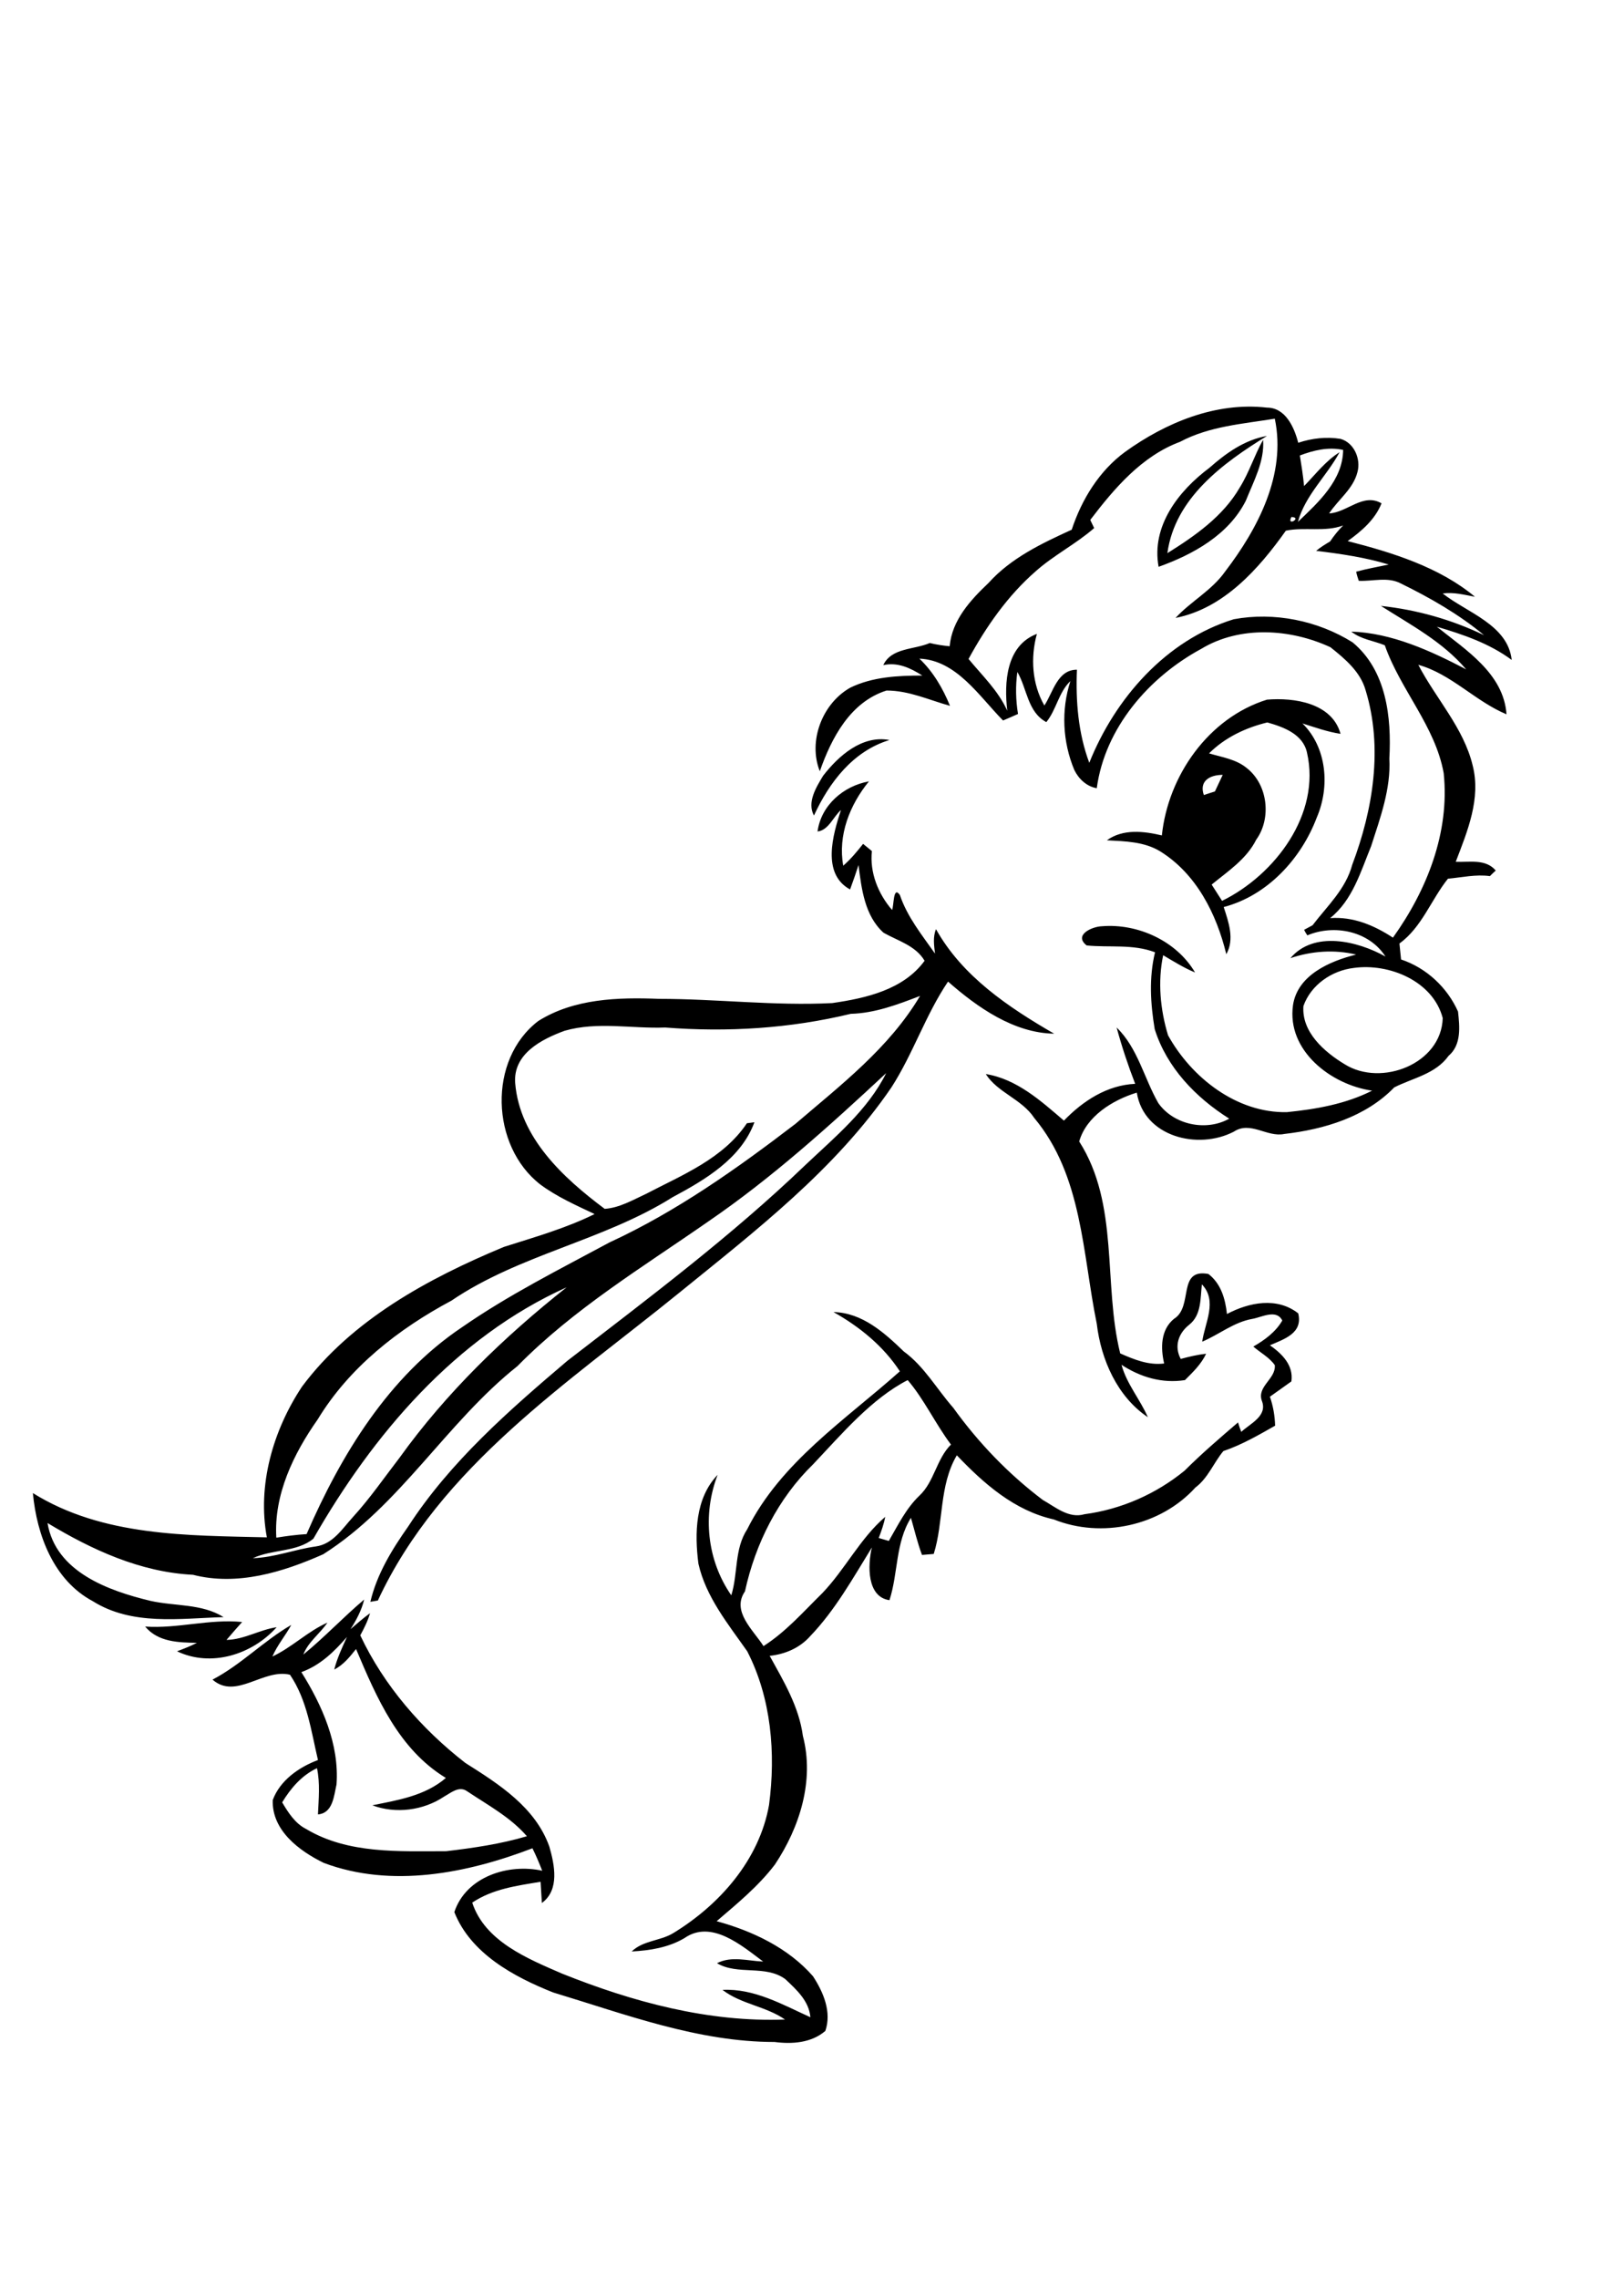 <?xml version="1.0" encoding="utf-8"?>
<!-- Generator: Adobe Illustrator 21.0.2, SVG Export Plug-In . SVG Version: 6.00 Build 0)  -->
<svg version="1.2" baseProfile="tiny" id="Layer_1" xmlns="http://www.w3.org/2000/svg" xmlns:xlink="http://www.w3.org/1999/xlink"
	 x="0px" y="0px" viewBox="0 0 499 700" overflow="scroll" xml:space="preserve">
<path d="M44.6,499.6c9.9,0.7,19.8-2.4,29.8-1.4c-1.6,1.8-3.2,3.6-4.8,5.5c5.4-0.1,10.1-3.1,15.4-3.9c-7.5,8.4-20.1,12.4-30.6,7.4
	c2.1-0.8,4.2-1.6,6.1-2.6C54.9,504.5,48.6,504.4,44.6,499.6 M96.3,472.6c-5.1,4.2-12.6,3.2-18.6,6c6.6-0.2,12.8-2.7,19.3-3.6
	c5.3-0.7,8.2-5.5,11.5-9.1c5.2-5.7,9.6-12.1,14.3-18.2c14.3-19.9,32.1-37.1,51.3-52.3C139.9,410.8,114.6,440.6,96.3,472.6
	 M261.4,311.4c-18.6,4.5-37.9,5.7-57,4.2c-10.3,0.4-20.8-1.9-30.9,1c-7.1,2.6-15.9,7.1-15.2,16.1c1.4,16.8,14.8,29.1,27.5,38.6
	c4.5-0.3,8.6-2.7,12.7-4.6c11.1-5.8,23.7-10.8,31-21.7c0.6-0.1,1.8-0.2,2.3-0.3c-4.1,11.2-15.2,17.7-25.1,23
	c-21.3,13.4-47.1,17.6-68,31.8c-16.3,8.7-31.4,20.5-41.1,36.5c-7.4,10.5-13.5,23.1-12.7,36.3c3.1-0.5,6.1-0.9,9.3-1.1
	c10.6-24.4,25.2-48.4,47.7-63.5c14.4-10,30-17.8,45.4-26.1c20.6-9.5,39.2-22.7,57.1-36.4c13.9-11.9,28.8-23.3,38.3-39.3
	C275.7,308.6,268.8,311.2,261.4,311.4 M251.2,255.4c1.1-8.1,8-14,15.8-15.4c-5.9,7.2-9.6,16.6-7.9,25.9c2.3-2,4.2-4.3,6.1-6.7
	c0.9,0.7,1.8,1.5,2.7,2.2c-0.7,6.6,1.9,13.1,6.2,18.1c0.6-1.3,0.3-7.6,2.4-4.6c2.3,6.8,6.8,12.3,10.8,18c-0.3-2.5-0.7-5.1,0.3-7.5
	c8.1,14.5,22.3,24,36.3,32.1c-12.4-0.2-23.6-8.1-32.6-16c-6.9,10.2-10.7,22.1-17.4,32.5c-17.2,25.2-41.7,44-65.1,63
	c-34.2,27.8-73.5,53.3-92.7,94.6c-0.6,0.1-1.8,0.3-2.3,0.4c2-8.5,6.6-16,11.6-23.1c12.9-19.9,31-35.7,48.9-50.9
	c25-19.3,50.4-38.3,73.2-60.2c9.1-8.6,19.1-16.8,24.8-28.2c-17.4,16.2-35.1,32.2-54.7,45.6c-20.1,14-41.3,26.8-58.6,44.4
	c-21.8,17.3-36,42.8-59.7,57.8c-12.4,5.5-26.4,9.8-40,6.3c-16.2-0.8-31.1-7.7-44.7-15.9c2.5,15,18.7,20.8,31.6,23.9
	c7.5,1.7,15.8,0.8,22.5,5c-13.5,0.4-28.1,2.7-40.2-4.9c-12-6.4-17.2-20.3-18.4-33.2C31.6,472,57.7,471.6,82,472.2
	c-3-16,1.9-32.9,10.8-46.3c15.3-20.5,38.7-33.2,62-42.9c9.4-3,19-5.7,27.9-10.1c-5.7-2.7-11.6-5.3-16.7-9.1
	c-15.2-11.8-16.2-38.3-0.6-50.2c11-6.9,24.5-7.3,37.1-6.8c17.7,0,35.4,2.2,53.2,1.3c10.4-1.5,21.9-4.1,28.4-13
	c-2.8-4.7-8.2-6.1-12.6-8.6c-5.8-5.2-6.8-13.5-7.7-20.8c-0.8,2.5-1.7,5-2.6,7.5c-8.8-4.8-5.3-16.8-2.8-24.4
	C256,250.9,254.6,255,251.2,255.4 M252.9,238.3c4.7-6.1,12-12.6,20.4-11c-11.2,3.4-18.5,13-23.2,23.2
	C247.9,246.4,250.8,241.8,252.9,238.3 M369.9,244.2c1.1-0.4,2.2-0.7,3.4-1.1c0.8-1.7,1.6-3.4,2.4-5.1
	C371.7,238,368.4,239.9,369.9,244.2 M371.5,231.4c4,1.2,8.4,1.8,11.7,4.6c6.4,5.1,7.5,15.4,2.8,21.9c-3,6-8.7,9.7-13.7,13.8
	c1.1,1.7,2.1,3.3,3.2,5c16.3-8,30.4-26.7,26.1-45.5c-1.2-5.7-7.2-7.9-12.2-9.3C382.8,223.5,376.4,226.5,371.5,231.4 M357,256.6
	c1.9-18.3,14.3-36.1,32.3-41.7c8.3-0.7,20,1,22.6,10.5c-4-0.6-7.9-2-11.7-3.2c7.5,7.4,8.5,19.4,4.4,28.9
	c-4.8,12.7-15.2,24-28.6,27.5c1.5,4.6,3.4,9.9,0.8,14.5c-3-12.4-9.2-24.7-20.3-31.6c-4.9-3-10.8-3.1-16.4-3.4
	C345.1,254.5,351.5,255.3,357,256.6 M371.6,143.7c5.1-4.5,10.8-8.6,17.7-9.8c-13.5,8.3-28.3,19.1-30.6,36
	c8.5-5.3,17.1-11.3,22.2-20.1c2.9-4.6,4.5-9.9,7.2-14.7c0.5,6.6-2.9,12.7-5.3,18.7c-5.3,10.5-16.2,16.5-26.8,20.3
	C353.7,161.6,362.1,150.8,371.6,143.7 M92.6,513.6c6.4,10.2,11.7,22.2,10.8,34.5c-0.8,3.5-1.1,8.8-5.7,9.2c0.2-4.7,0.7-9.5-0.3-14.2
	c-4.7,2.2-8.1,6.2-10.7,10.5c1.9,3.2,4,6.5,7.4,8.2c12.9,7.7,28.5,6.8,43,6.8c8.4-1,16.7-2.2,24.8-4.6c-5.1-5.9-12.1-9.6-18.5-13.9
	c-2.4-1.6-4.9,0.6-6.9,1.7c-6.4,4.3-14.9,5.4-22.1,2.7c7.9-1.6,16.2-2.9,22.6-8.4c-14.5-8.8-21.3-24.7-27.6-39.6
	c-1.9,2.4-3.9,4.9-6.7,6.3c0.9-3.5,2.4-6.7,3.9-10C102.7,507.3,98.4,511.5,92.6,513.6 M249.9,449.7c-10.8,10.5-17.8,24.4-21,39.1
	c-4.2,6.1,2.5,11.8,5.7,16.8c6.9-4.4,12.3-10.6,18.1-16.3c7-7.3,11.6-16.8,19.3-23.4c-0.4,2.2-1.2,4.4-2,6.5c1,0.3,2.1,0.6,3.1,0.9
	c2.8-4.8,5.3-10,9.4-13.9c4.6-4.3,5.2-11.2,9.7-15.7c-4.8-6.4-8.3-14-13.3-19.8C267.8,429.6,258.7,440.4,249.9,449.7 M416,297.3
	c-6.8,0.8-13.2,5.2-15.5,11.7c-0.6,8,6.4,14.1,12.7,17.9c11.2,7,29.7-0.1,30.1-14.2C440.3,301.3,426.8,295.8,416,297.3 M396.8,158.8
	C395.2,161.9,400.3,158.9,396.8,158.8 M399.4,139.9c0.5,3.1,1,6.2,1.3,9.4c3.5-3.6,6.6-7.7,10.9-10.4c-3.9,7.3-10.5,13.1-12.8,21.4
	c6.3-6,13.8-12.8,13.9-22.1C408.2,137.2,403.6,138.3,399.4,139.9 M362.6,135.7c-11.8,4.4-20.2,14.3-27.6,24c0.3,0.6,0.9,1.9,1.2,2.5
	c-5.6,4.9-12.4,8.3-18,13.3c-8.6,7.5-15.2,17-20.6,26.9c4.2,5.1,9.1,9.7,11.9,15.9c-1-8.6-0.4-20,9.1-23.6c-2,7.3-1.5,15.4,2.3,22
	c2.7-4.1,4-11,10-11c-0.4,9.7,0.4,19.5,3.8,28.6c7.9-19.8,23.6-37.7,44.4-44.1c12.4-2.3,25.8,0.4,36.5,7.1c10.4,8.6,12,23,11.3,35.7
	c0.5,9.3-2.8,18.2-5.6,26.9c-3.2,7.8-5.7,16.6-12.6,22.1c7.1-0.5,13.5,2.2,19.3,6c10.4-14.5,17.5-32.3,15.6-50.5
	c-2.6-14.5-13.3-25.6-18.1-39.3c-3.4-1.4-7.3-1.8-10.3-4.2c12.4,0.4,24.4,5.9,35.3,11.6c-7.2-8.5-17.1-13.7-26.2-19.5
	c11.1,1.2,21.7,4.2,31.7,9c-7.7-6.4-16.6-11.5-25.6-15.9c-4-2.1-8.6-0.6-12.9-0.8c-0.3-0.9-0.6-1.8-0.8-2.8c3.3-0.9,6.7-1.5,10-2.2
	c-7.2-2.2-14.8-3.3-22.3-4.2c1.3-1.1,2.8-2,4.3-2.9c1.2-1.8,2.5-3.4,4-4.9c-5.7,2.1-11.8,0.4-17.6,1.6
	c-8.3,11.7-19.1,23.9-33.9,26.8c4.7-5.1,11.1-8.4,15.2-14.2c10.1-13.2,18.9-29.9,15.3-47C381.9,130.2,371.6,130.9,362.6,135.7
	 M345.7,138.8c12.5-9,27.9-15.4,43.6-13.6c5.7,0,8.4,6.1,9.6,10.8c4.2-1.4,8.7-1.9,13-1.2c4.2,1.2,6.3,6.2,5.2,10.2
	c-1.3,5.2-5.9,8.4-8.7,12.7c5.6-0.3,10.4-6.4,16.1-3.1c-2,5-6.1,8.5-10.4,11.6c13.7,3.5,28.2,8,39.1,17.1c-3.3-0.6-6.6-1.5-9.9-1
	c7.5,5.9,20,9.6,21.2,20.4c-6.9-5.1-14.9-7.8-23-10.2c8.8,7.1,20.5,14.3,21.4,26.9c-9.6-4-17-12.4-27.1-15.2
	c5.4,10.4,13.9,19.3,16.7,30.9c2.6,10.2-1.6,20.2-5.2,29.6c4.2,0.2,9.2-1,12.3,2.7c-0.5,0.4-1.4,1.3-1.8,1.7
	c-4.3-0.6-8.6,0.4-12.9,0.8c-5.2,6.5-8,14.9-14.9,19.9c0.2,1.7,0.3,3.3,0.5,4.9c7.8,2.6,14.2,8.6,17.5,16c0.5,4.6,1.1,10.2-2.9,13.6
	c-4,5.6-11,6.8-16.7,9.7c-8.8,9.1-21.6,12.9-33.8,14.3c-5.3,1.1-10.4-4.1-15.5-0.7c-11,5.7-27.6,1.6-29.8-12
	c-7.5,2.3-15.5,7.3-17.7,15c12.4,19.4,7.3,43.7,12.6,65.1c4.3,1.9,8.7,3.7,13.5,3.1c-1.1-4.8-1.1-10.3,3-13.7
	c6.1-3.7,0.9-15.6,10.6-13.8c3.9,3,5.2,7.7,5.7,12.3c6.8-3.6,15.4-5.3,21.9-0.2c1.5,6.1-4.3,7.9-8.7,9.8c3.7,2.6,7.3,6.1,6.6,11.1
	c-2.2,1.6-4.4,3.1-6.6,4.7c1,2.9,1.5,5.8,1.6,8.9c-5.1,2.9-10.3,5.9-15.9,7.8c-3,3.6-4.7,8.3-8.6,11.2
	c-10.7,11.8-28.8,15.7-43.5,9.8c-12.1-2.7-21.5-11-29.8-19.7c-5.5,9.3-4,20.5-7.1,30.3c-1.2,0.1-2.4,0.2-3.6,0.3
	c-1.4-3.7-2.3-7.6-3.4-11.4c-4.8,7.7-3.9,17-6.6,25.3c-7-1-6.7-10.8-5.4-16.2c-5.8,9.4-11.3,19.3-19,27.3c-3.2,3.6-7.7,5.5-12.4,6
	c4.3,7.8,9,15.6,10.2,24.6c3.6,13.7-1,28.1-8.6,39.5c-5.1,6.7-11.6,12-17.9,17.4c11,3,22,8.2,29.6,16.9c3.2,4.9,5.8,11,3.8,16.8
	c-4.3,3.7-10.2,4.1-15.6,3.4c-23.5,0-45.8-8.5-68-15.2c-12.1-4.8-25.4-12-30.4-24.7c3.6-10.9,16.6-15,27-12.7
	c-0.9-2.3-1.9-4.7-3-6.9c-20.1,7.7-43.3,12.3-64.1,4.5c-7.6-3.7-16-10-15.7-19.3c2.2-6,8-10.1,13.9-12.3c-2.1-8.9-3.3-18.4-8.6-26.2
	c-8.2-2-16.6,7.8-23.8,1.5c8.8-4.6,15.7-11.9,24.2-16.8c-1.8,3.3-4.3,6.2-5.8,9.7c6-2.8,10.8-7.7,16.9-10.4
	c-2.3,3.4-5.9,5.9-7.4,9.8c6.5-5.3,12.3-11.5,18.7-16.9c-0.8,3.3-2.4,6.3-4.2,9.1c2-1.7,3.9-3.4,6-4.9c-0.7,2.4-1.8,4.6-3,6.8
	c7.3,15.5,18.9,28.8,32.3,39.2c10.3,6.5,21.5,13.6,25.8,25.7c1.6,5.6,3.2,13.3-2.3,17.3c-0.1-2.2-0.3-4.3-0.4-6.5
	c-7.3,1.2-14.8,2.2-21,6.4c3.9,11.9,17,17.2,27.6,21.8c21.7,8.7,45,15,68.5,14.1c-5.9-4.1-13.5-4.7-19.2-9.1
	c9.7-0.5,18.4,4.5,27,8.4c-0.4-5-4.3-8.5-7.7-11.7c-6.1-4.5-14.6-1.1-21-4.9c4.5-2.3,9.4-0.7,14.2-0.5c-6.6-4.9-15.9-13-24.2-7.2
	c-4.9,2.9-10.6,3.8-16.2,4.1c3.5-3.4,8.7-3.2,12.7-5.6c14.3-8.7,26.5-22.5,29.5-39.4c2.1-15.9,0.7-32.8-6.7-47.2
	c-5.9-8.4-12.7-16.7-15-26.9c-1.2-9.3-1-20.1,5.9-27.3c-4.7,12.2-3.3,26.2,4.2,37c2.1-6.7,0.9-14.2,4.9-20.3
	c10.3-20.6,30.2-33.6,46.9-48.5c-5.1-7.8-12.4-13.7-20.4-18.2c8.8,0.2,15.6,6.3,21.6,12.1c6.3,4.6,10.1,11.5,15.2,17.3
	c7.7,10.7,16.9,20.3,27.5,28.3c3.9,2.2,8,5.8,12.8,4.4c11.3-1.5,22-6.2,30.8-13.4c5.2-5.2,10.8-10,16.4-14.8c0.2,0.7,0.7,2.2,1,2.9
	c2.8-2.6,8.2-4.9,6.3-9.6c-1.5-4.4,4.4-6.7,4-10.9c-1.7-2.4-4.4-3.8-6.6-5.7c3.5-2,6.9-4.5,8.9-8c-1.8-3.6-6.3-1-9.2-0.5
	c-5.7,1-10.2,4.8-15.4,7c0.8-5.8,4.8-12.5-0.1-17.6c-0.5,4.3-0.1,9.4-3.9,12.4c-3.3,2.6-4.7,6.6-2.6,10.5c2.6-0.7,5.1-1.3,7.8-1.6
	c-1.5,3.2-4,5.6-6.5,8.1c-7,1.1-13.7-0.9-19.5-4.7c1.6,5.9,5.7,10.6,8.1,16.1c-9.4-6.3-14.4-17.7-15.7-28.7
	c-4.4-21.5-4.4-45.5-19.2-63.2c-3.8-5.8-11.3-7.8-14.9-13.5c9.5,1.5,17,8.3,24,14.3c5.9-6.1,13.3-10.9,21.9-11.3
	c-2.2-5.7-4.1-11.4-5.7-17.3c6.5,6.3,8.4,15.5,12.8,23.2c4.7,6.7,14.7,8.8,21.8,4.8c-10.3-6.5-19.2-15.7-22.9-27.5
	c-1.3-7.8-1.8-15.8,0.1-23.6c-6.8-2.6-14-1.4-21-2.1c-4.1-3.2,1.6-5.8,4.7-5.9c11-0.9,22.9,4.5,28.6,14.2c-3.4-1.4-6.6-3.4-9.8-5.3
	c-1.7,8.1-0.9,16.7,1.5,24.6c7.2,13,21.1,23.9,36.5,23.6c9-0.9,18.1-2.5,26.2-6.6c-12.6-1.8-26.3-12.3-24.3-26.3
	c1.4-9.2,11.3-13.5,19.4-15.5c-6.7-1.6-13.7-1.1-20.2,1.1c7.2-8.5,20.6-5.3,29.2-0.5c-5-7.8-15.7-10-24-6.5c-0.3-0.4-0.8-1.3-1-1.7
	c0.9-0.5,1.7-0.9,2.6-1.4c4.5-5.9,10.2-11.1,12.2-18.6c6.4-16.9,9.5-36,4.1-53.6c-1.6-5.7-6.4-9.7-10.8-13.2
	c-12.3-5.7-27.8-6.7-39.7,0.5c-16.1,8.7-29.6,24.3-32.1,42.8c-3.1-0.5-5.6-2.9-6.9-5.6c-3.6-8.6-4.1-18.4-1.2-27.3
	c-3.6,3.4-4.3,8.8-7.4,12.6c-5.8-3.1-5.9-10.3-8.9-15.4c-0.6,4.3-0.5,8.6,0.2,12.9c-1.5,0.7-3,1.3-4.6,2c-7.4-7.5-14.3-18.5-25.7-19
	c4.2,4,7.2,9.1,9.4,14.5c-6.5-1.8-12.6-4.7-19.5-4.7c-11.1,3.5-16.9,14.5-20.5,24.8c-3.7-9.3,0.8-20.9,9.4-25.7
	c6.8-3.3,14.6-3.7,22.1-3.7c-3.6-2.3-7.6-4.2-12-3.2c2.5-5.4,9.5-4.7,14.3-6.8c2,0.5,4,0.8,6.1,1c0.7-8,6.4-14.2,11.9-19.4
	c6.9-7.7,16.4-12.2,25.6-16.4C332.4,153.3,337.8,144.6,345.7,138.8"/>
</svg>
